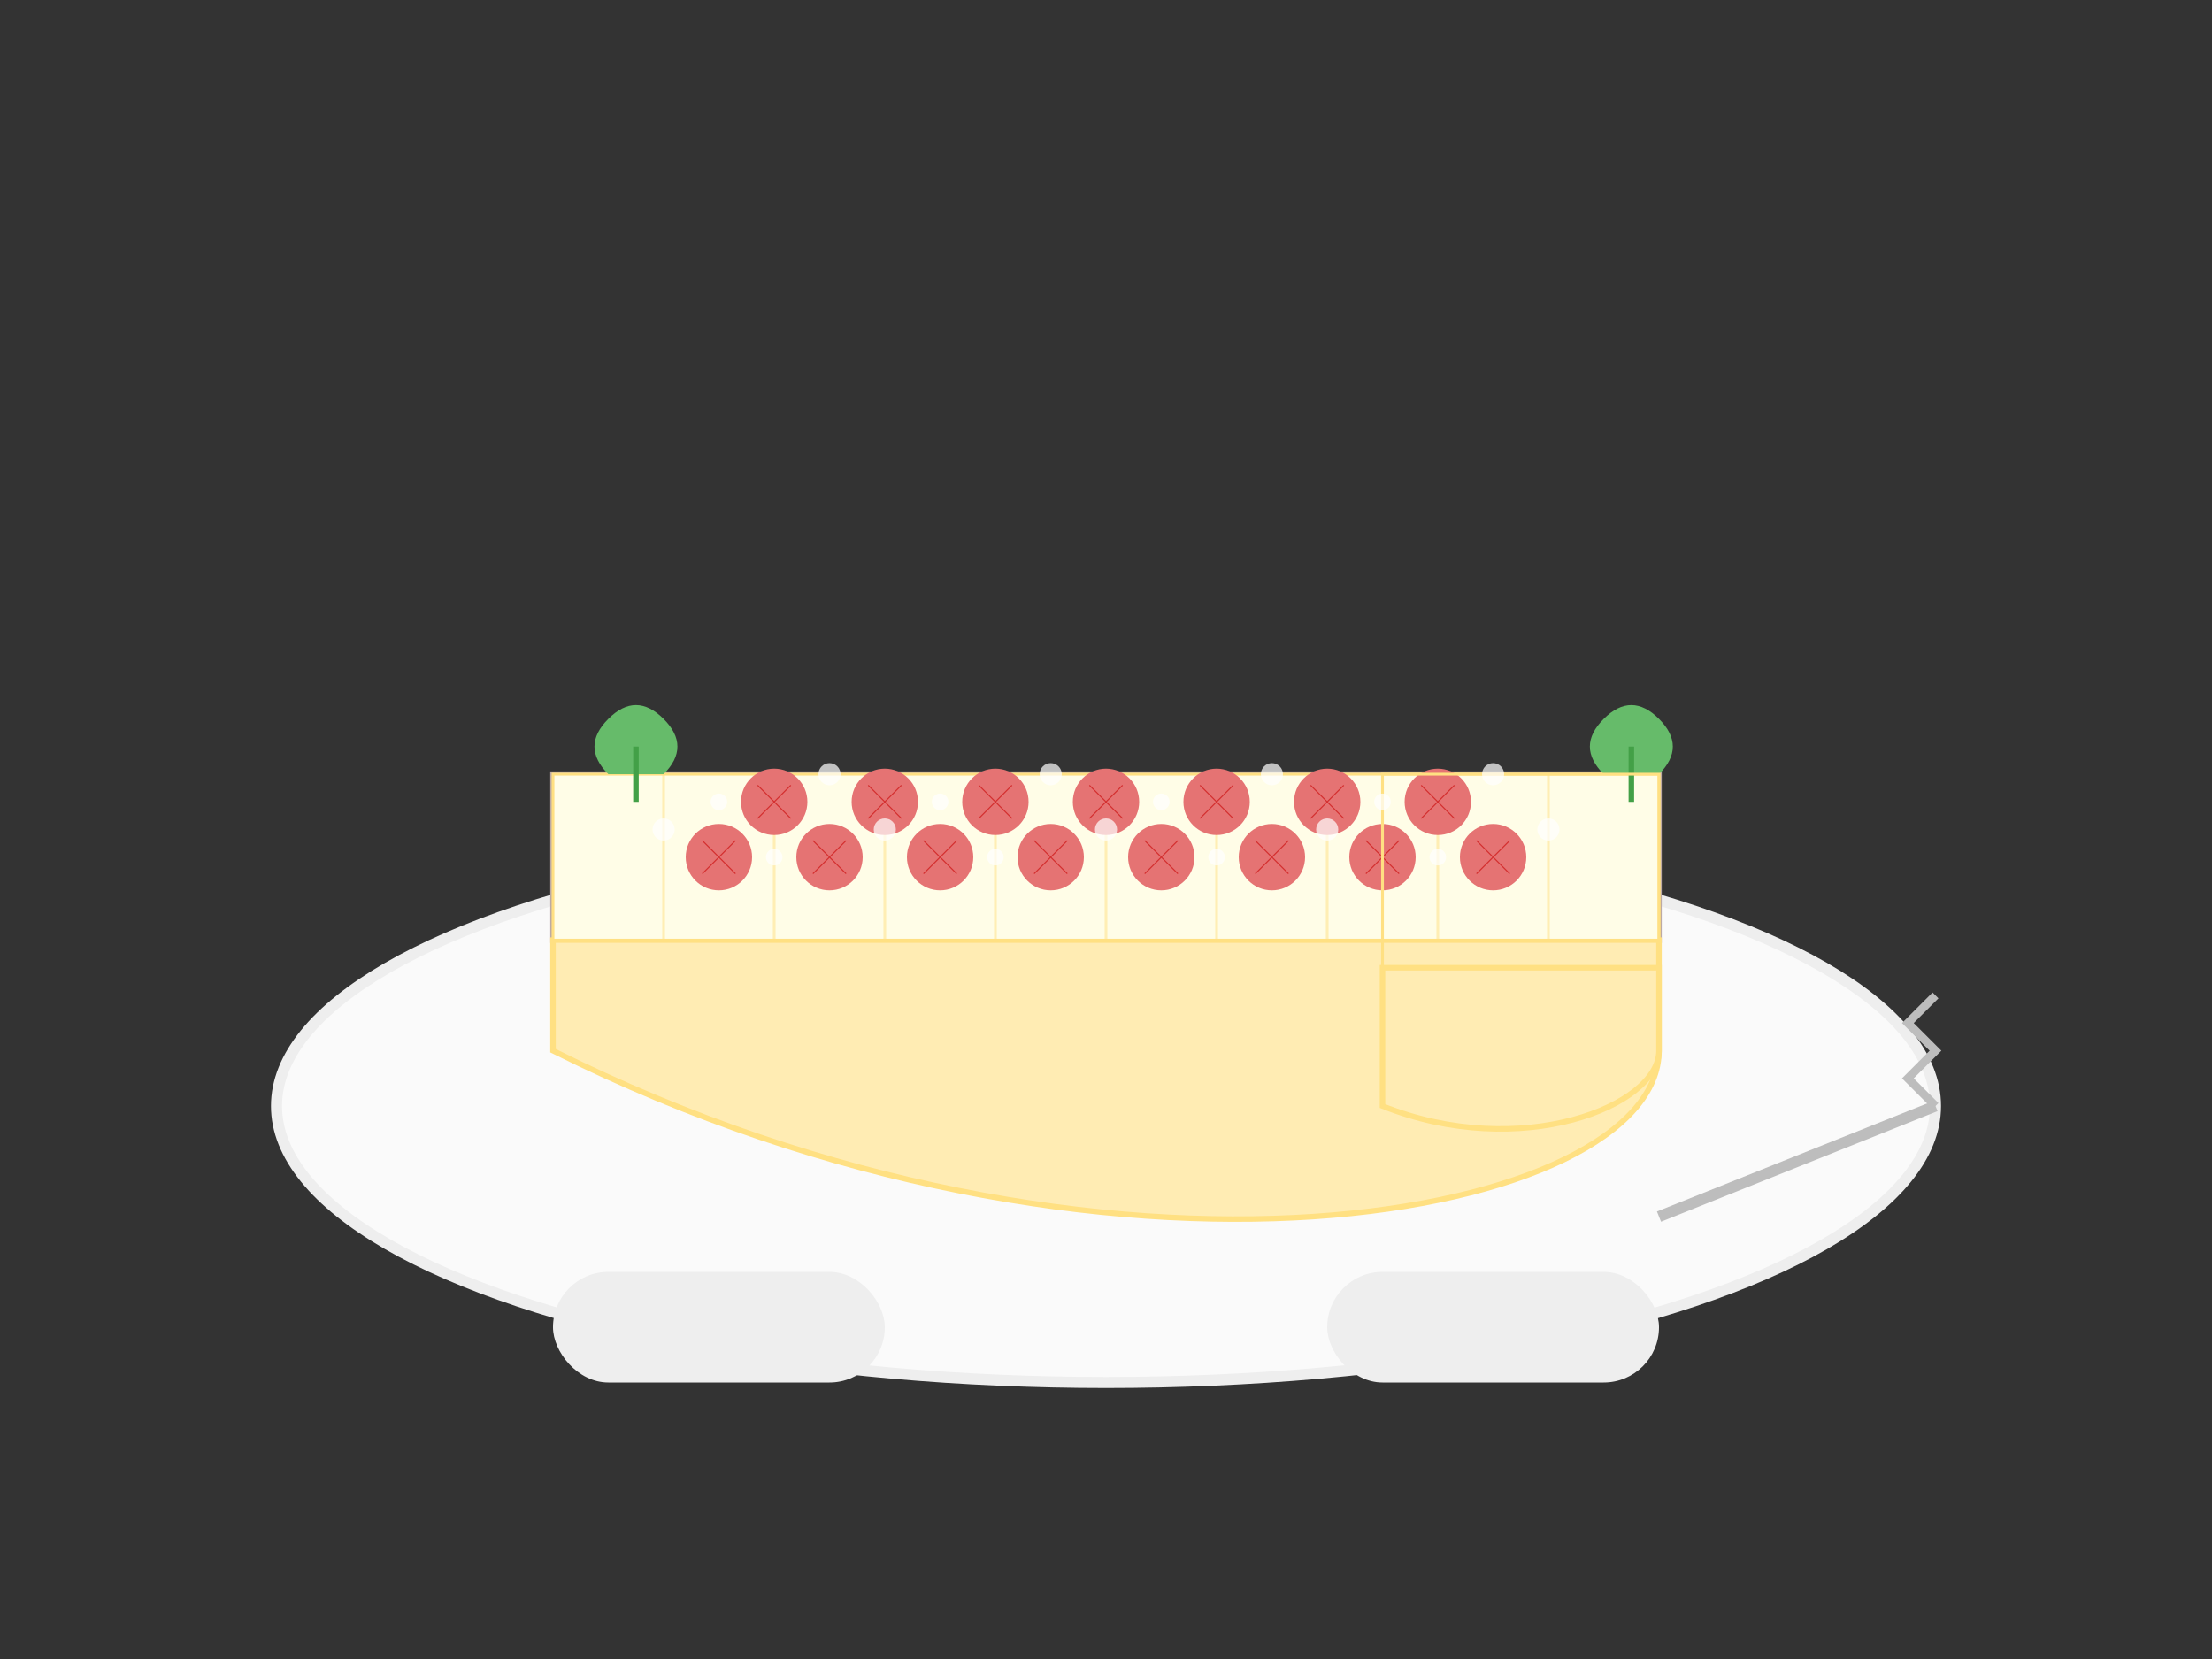 <?xml version="1.0" encoding="UTF-8"?>
<svg width="400" height="300" viewBox="0 0 400 300" xmlns="http://www.w3.org/2000/svg">
  <rect x="0" y="0" width="400" height="300" fill="#333333" stroke="none"/>
  <!-- Plate -->
  <ellipse cx="200" cy="200" rx="150" ry="50" fill="#FAFAFA" stroke="#EEEEEE" stroke-width="2" />
  
  <!-- Cheesecake -->
  <path d="M100 170 L300 170 L300 140 L100 140 Z" fill="#D7CCC8" stroke="#BCAAA4" stroke-width="1" />
  <path d="M100 170 L300 170 L300 190 C300 220, 200 240, 100 190 Z" fill="#FFECB3" stroke="#FFE082" stroke-width="1" />
  
  <!-- Cheesecake Top Surface -->
  <path d="M100 140 L300 140 L300 170 L100 170 Z" fill="#FFFDE7" stroke="#FFE082" stroke-width="0.5" />
  
  <!-- Texture Lines -->
  <g stroke="#FFE082" stroke-width="0.5" opacity="0.5">
    <line x1="120" y1="140" x2="120" y2="170" />
    <line x1="140" y1="140" x2="140" y2="170" />
    <line x1="160" y1="140" x2="160" y2="170" />
    <line x1="180" y1="140" x2="180" y2="170" />
    <line x1="200" y1="140" x2="200" y2="170" />
    <line x1="220" y1="140" x2="220" y2="170" />
    <line x1="240" y1="140" x2="240" y2="170" />
    <line x1="260" y1="140" x2="260" y2="170" />
    <line x1="280" y1="140" x2="280" y2="170" />
  </g>
  
  <!-- Raspberry Topping -->
  <g fill="#E57373">
    <circle cx="130" cy="155" r="6" />
    <circle cx="150" cy="155" r="6" />
    <circle cx="170" cy="155" r="6" />
    <circle cx="190" cy="155" r="6" />
    <circle cx="210" cy="155" r="6" />
    <circle cx="230" cy="155" r="6" />
    <circle cx="250" cy="155" r="6" />
    <circle cx="270" cy="155" r="6" />
    
    <circle cx="140" cy="145" r="6" />
    <circle cx="160" cy="145" r="6" />
    <circle cx="180" cy="145" r="6" />
    <circle cx="200" cy="145" r="6" />
    <circle cx="220" cy="145" r="6" />
    <circle cx="240" cy="145" r="6" />
    <circle cx="260" cy="145" r="6" />
  </g>
  
  <!-- Raspberry Details -->
  <g stroke="#D32F2F" stroke-width="0.2" fill="none">
    <path d="M127 152 L133 158" />
    <path d="M133 152 L127 158" />
    <path d="M147 152 L153 158" />
    <path d="M153 152 L147 158" />
    <path d="M167 152 L173 158" />
    <path d="M173 152 L167 158" />
    <path d="M187 152 L193 158" />
    <path d="M193 152 L187 158" />
    <path d="M207 152 L213 158" />
    <path d="M213 152 L207 158" />
    <path d="M227 152 L233 158" />
    <path d="M233 152 L227 158" />
    <path d="M247 152 L253 158" />
    <path d="M253 152 L247 158" />
    <path d="M267 152 L273 158" />
    <path d="M273 152 L267 158" />
    
    <path d="M137 142 L143 148" />
    <path d="M143 142 L137 148" />
    <path d="M157 142 L163 148" />
    <path d="M163 142 L157 148" />
    <path d="M177 142 L183 148" />
    <path d="M183 142 L177 148" />
    <path d="M197 142 L203 148" />
    <path d="M203 142 L197 148" />
    <path d="M217 142 L223 148" />
    <path d="M223 142 L217 148" />
    <path d="M237 142 L243 148" />
    <path d="M243 142 L237 148" />
    <path d="M257 142 L263 148" />
    <path d="M263 142 L257 148" />
  </g>
  
  <!-- Mint Leaves -->
  <g fill="#66BB6A">
    <path d="M110 140 Q105 135, 110 130 Q115 125, 120 130 Q125 135, 120 140 Z" />
    <path d="M115 135 L115 145" stroke="#43A047" stroke-width="1" />
  </g>
  
  <g fill="#66BB6A">
    <path d="M290 140 Q285 135, 290 130 Q295 125, 300 130 Q305 135, 300 140 Z" />
    <path d="M295 135 L295 145" stroke="#43A047" stroke-width="1" />
  </g>
  
  <!-- Fork -->
  <path d="M300 220 L350 200" stroke="#BDBDBD" stroke-width="2" fill="none" />
  <path d="M350 200 L345 195 L350 190 L345 185 L350 180" stroke="#BDBDBD" stroke-width="1.5" fill="none" />
  
  <!-- Sliced Piece -->
  <path d="M250 175 L300 175 L300 190 C300 200, 275 210, 250 200 Z" fill="#FFECB3" stroke="#FFE082" stroke-width="1" />
  <path d="M250 175 L250 140 L300 140 L300 175" fill="none" stroke="#FFE082" stroke-width="0.5" />
  
  <!-- Decorative Elements -->
  <rect x="100" y="230" width="60" height="20" rx="10" fill="#EEEEEE" />
  <rect x="240" y="230" width="60" height="20" rx="10" fill="#EEEEEE" />
  
  <!-- Powdered Sugar on Top -->
  <g fill="#ffffff" opacity="0.7">
    <circle cx="120" cy="150" r="2" />
    <circle cx="140" cy="155" r="1.5" />
    <circle cx="160" cy="150" r="2" />
    <circle cx="180" cy="155" r="1.5" />
    <circle cx="200" cy="150" r="2" />
    <circle cx="220" cy="155" r="1.5" />
    <circle cx="240" cy="150" r="2" />
    <circle cx="260" cy="155" r="1.5" />
    <circle cx="280" cy="150" r="2" />
    
    <circle cx="130" cy="145" r="1.5" />
    <circle cx="150" cy="140" r="2" />
    <circle cx="170" cy="145" r="1.5" />
    <circle cx="190" cy="140" r="2" />
    <circle cx="210" cy="145" r="1.5" />
    <circle cx="230" cy="140" r="2" />
    <circle cx="250" cy="145" r="1.5" />
    <circle cx="270" cy="140" r="2" />
  </g>
</svg>